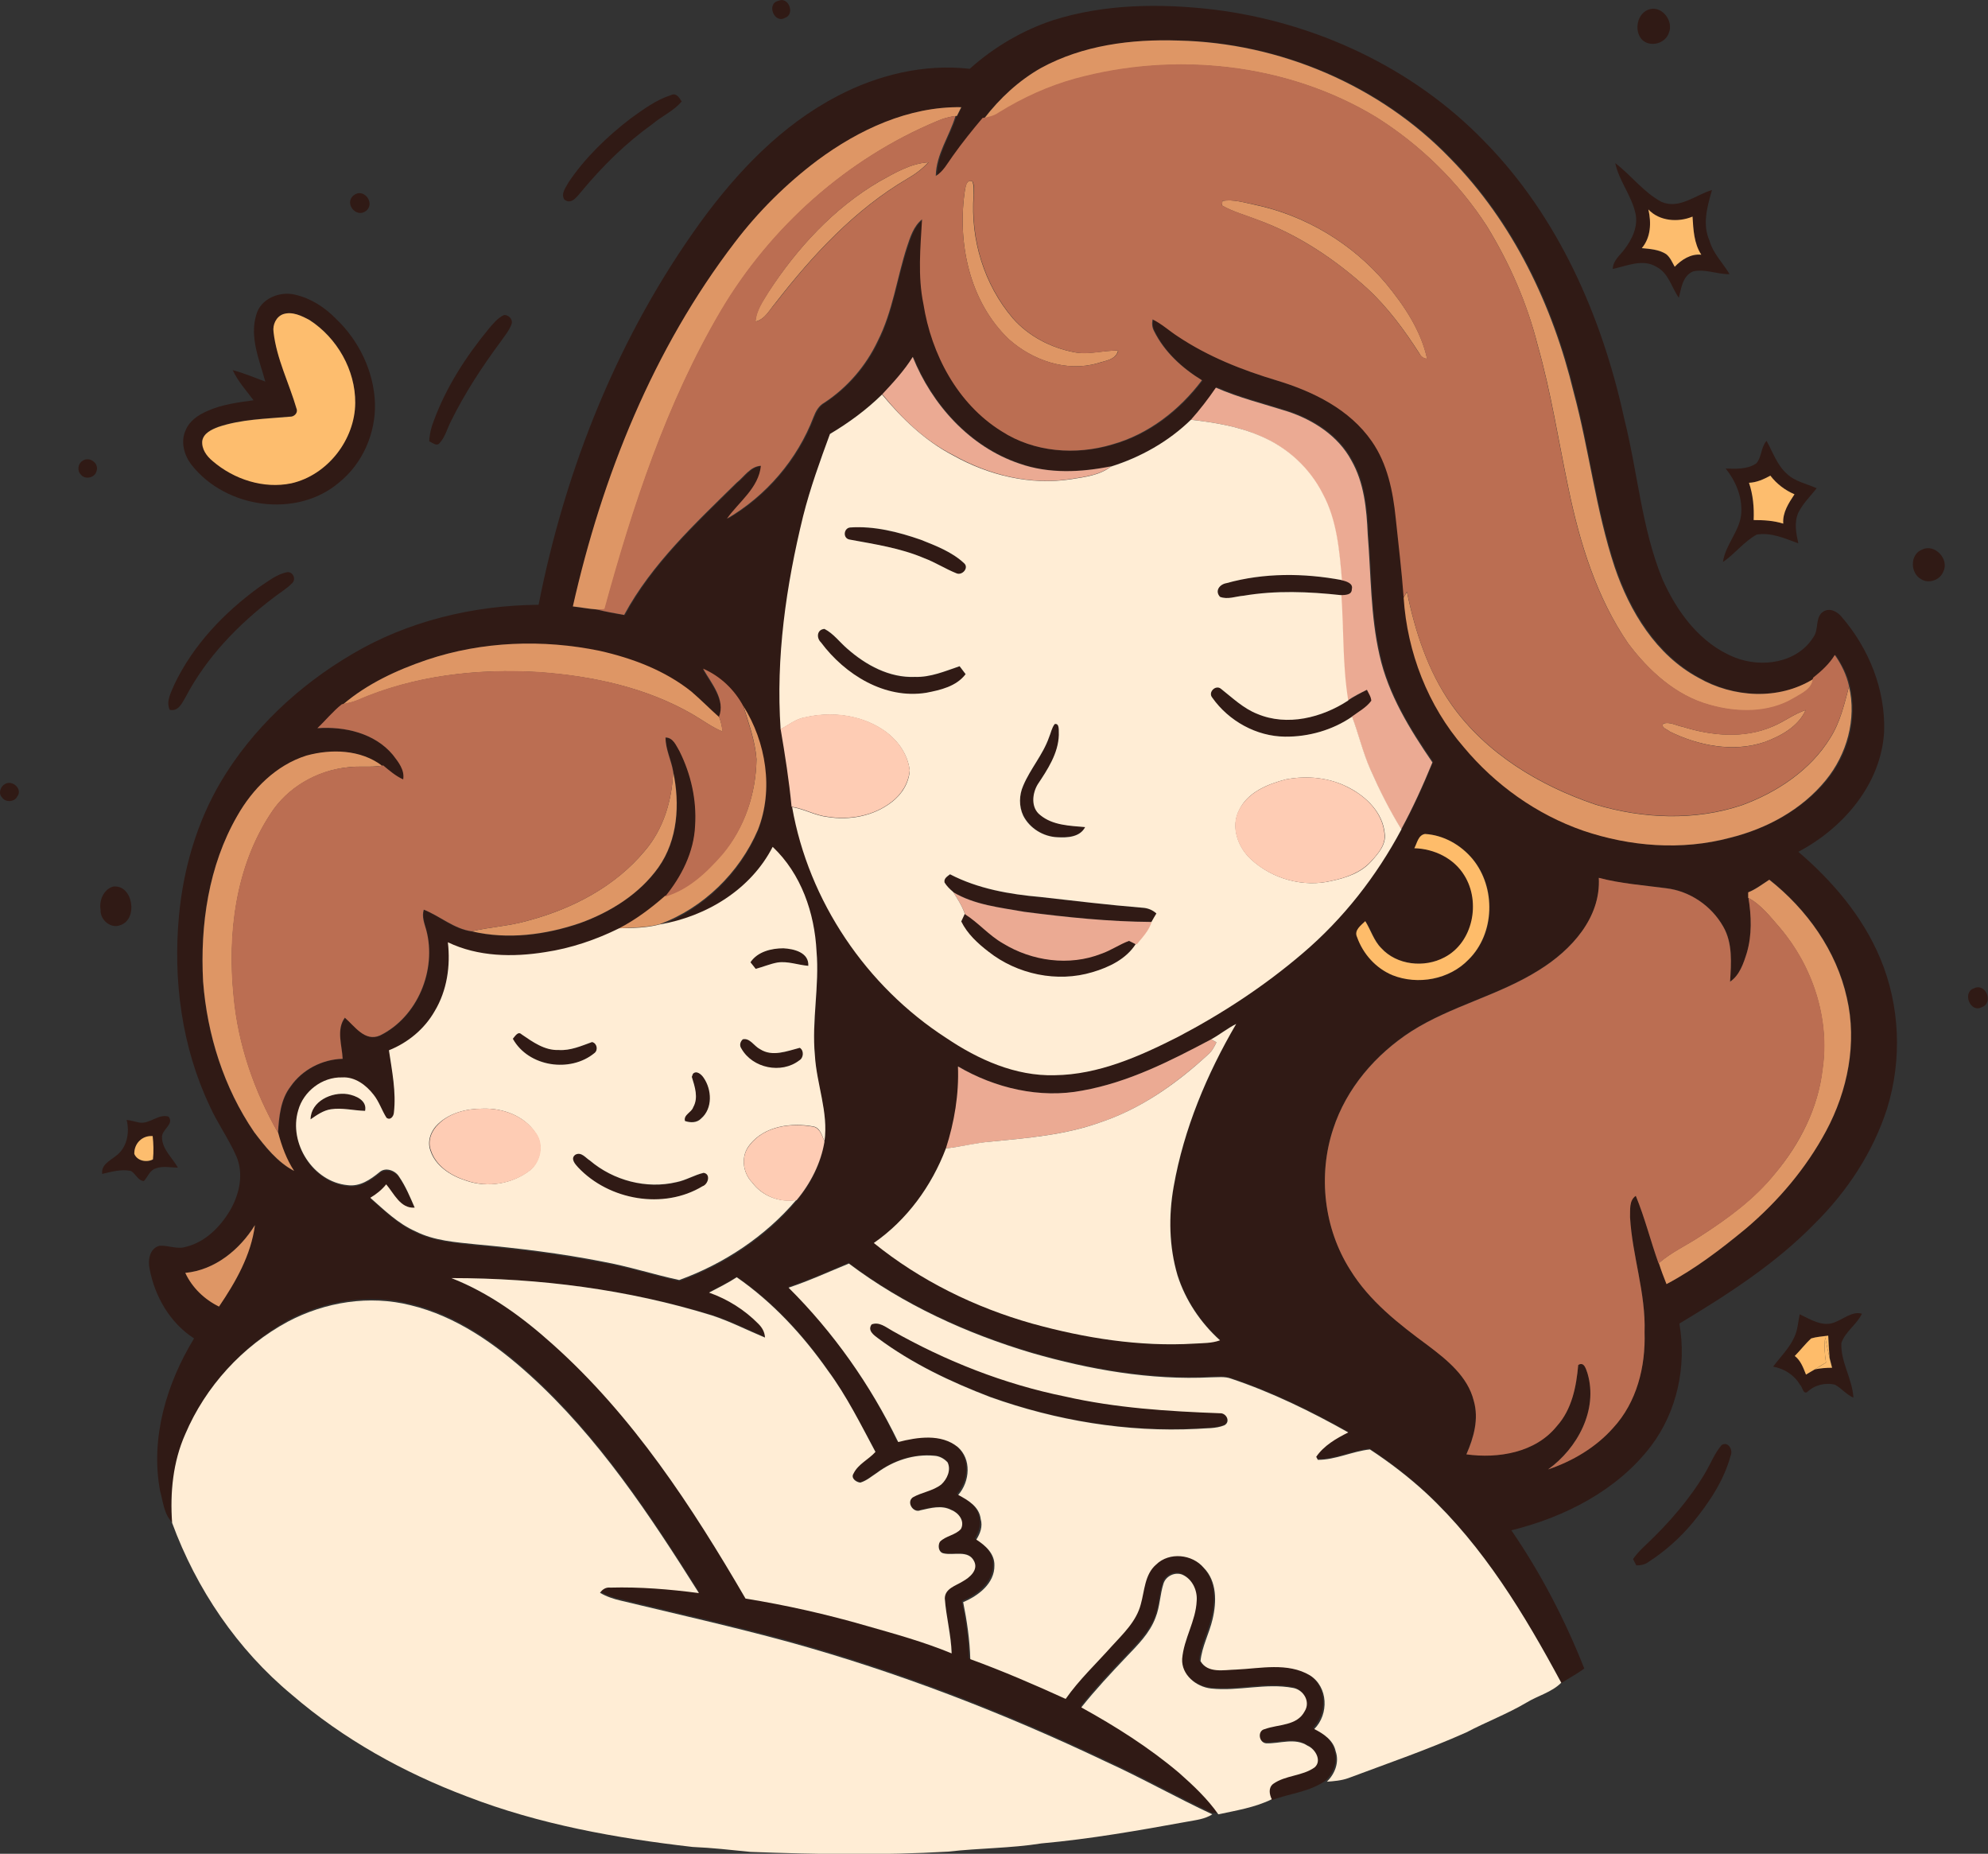 <?xml version="1.0" encoding="iso-8859-1"?>
<!-- Generator: Adobe Illustrator 19.2.0, SVG Export Plug-In . SVG Version: 6.00 Build 0)  -->
<svg version="1.1" id="Layer_1" xmlns="http://www.w3.org/2000/svg" xmlns:xlink="http://www.w3.org/1999/xlink" x="0px" y="0px"
	 viewBox="0 0 725.3 676.2" enable-background="new 0 0 725.3 676.2" xml:space="preserve">
<rect x="0" y="0" width="725.3" height="676.2" fill="#333333" stroke="none"/>
<g>
	<path fill="#301A15" d="M284,0.3c3.7-1.7,6.2,4.9,2.4,6.2C282.5,8.8,279.5,1.3,284,0.3z"/>
	<g>
		<path fill="#301A15" d="M384.1,7.4c18.9-6,39.2-6.2,58.8-3.9c36.9,4.6,72.5,21.1,98.5,47.9c27.1,27.5,43.1,64.1,51.2,101.4
			c4.9,19.4,6.3,39.8,13.9,58.4c5.3,12,13.8,23.6,26.4,28.6c9.7,3.9,22.8,2.1,28.7-7.4c2.1-2.8,0.5-7.3,3.6-9.3
			c2.3-1.5,5-0.1,6.6,1.8c10,11.5,16.1,26.6,15.6,41.9c-1,19.1-14.9,35.3-31.3,43.9c12.5,10.7,23.5,23.6,29.9,38.9
			c7.2,17.2,8,36.9,2.5,54.7c-5.1,15.9-14.5,30.2-26.3,41.9c-14.4,14.8-31.9,26-49.5,36.6c2.7,15.5-0.8,32-10.3,44.6
			c-12.3,16.2-31.5,26-51,30.8c10.8,15.7,19.6,32.7,26.6,50.4c-2.6,2-5.6,3.5-8.3,5.3l-0.2-0.4c-13.5-24.9-28.4-49.7-49.2-69.1
			c-6.4-5.9-13.3-11.3-20.6-16c-6.4,0.7-12.4,3.8-19,3.8l-0.6-1.1c2.9-4.1,7.3-6.7,11.7-8.9c-13.6-7.7-27.8-14.6-42.7-19.6
			c-2.4-0.9-4.9-0.5-7.4-0.5c-22.1,1.1-44.2-2.8-65.4-8.9c-23.8-7.1-46.8-17.6-66.7-32.6c-7.3,3.1-14.5,6.3-22,8.8
			c16.3,16.3,29.9,35.3,39.6,56.2c7.1-1.8,15.5-3.1,21.7,1.8c5.2,4.5,4.5,12.7,0.2,17.5c3.6,1.9,7.7,4.4,8.2,8.8
			c0.7,2.6-0.3,5.2-1.6,7.5c3.4,2.1,6.7,5.1,6.6,9.4c0.1,6.6-5.8,11.1-11.4,13.4c1.4,6.8,2.5,13.8,2.6,20.8
			c11.8,4.3,23.4,9.3,34.8,14.5c4.9-7,11.2-12.8,16.8-19.2c4.2-4.5,9-9,10.6-15.3c1.4-4.9,1.4-10.9,5.6-14.5
			c4.8-4.7,13.2-3.8,17.4,1.2c4.9,4.9,4.8,12.4,3.2,18.7c-1.1,5.2-3.9,10-4.4,15.3c2.6,4.7,8.6,3.2,13,3.1
			c8.9-0.4,18.8-2.7,26.9,2.1c6.7,4.2,7,14.2,1.6,19.6c3.4,1.7,6.9,4.1,7.8,8.1c1.4,4-0.3,8.3-3.2,11.1c-5.7,4.1-13.1,4.7-19.6,7.1
			l-0.3-0.7c-0.9-1.8-1.4-4.2,0.5-5.6c4.5-3.1,10.6-2.8,15.1-6c2.9-2.5,0.4-6.7-2.5-7.9c-4.6-3-10.1-0.7-15.2-0.9
			c-2.7-0.3-3.2-4.7-0.4-5.2c4.9-1.9,11.8-1.2,14.5-6.5c2.2-3.5-0.5-7.8-4.2-8.5c-9.9-1.9-20,1.3-30,0.2c-5.4-0.6-10.8-5-10.5-10.8
			c0.6-7.3,5-13.8,5.3-21.2c0.3-3.8-1.6-7.9-5.2-9.5c-2.6-1.1-6,0.4-6.9,3.2c-1.3,4-1.3,8.4-2.8,12.3c-2.1,5.7-6.6,10-10.6,14.3
			c-5.7,6-11.4,12.1-16.5,18.5c12.5,7,24.7,14.7,35.7,23.9c5.2,4.6,10.3,9.4,14.3,15.1c-0.5,0-1.5,0-2,0
			c-13.1-6.2-25.8-13.3-39-19.3c-37.2-17.7-75.8-32.6-115.6-43.6c-20.2-5.5-40.7-10.1-61-15c-2.7-0.6-5.4-1.5-7.8-2.9
			c0.9-1.3,2.2-2.1,3.8-1.9c10.8-0.3,21.6,0.7,32.3,2c-17.9-28.4-36.7-56.9-61.8-79.6c-12.5-11.3-26.8-21.4-43.4-25.4
			c-15-3.8-31.2-1.2-44.8,6C88.5,491,75,505.7,67.7,523c-4.4,10.2-5.5,21.5-4.8,32.4c-3.1-3-3.4-7.7-4.5-11.6
			c-3.6-19.3,2.4-39.2,12.4-55.6c-8.7-5.6-14.3-15.2-16.2-25.3c-0.7-3.2-0.1-7.5,3.6-8.5c3.2-0.2,6.4,1.4,9.6,0.4
			c7.1-1.7,12.6-7.3,16.2-13.4c3.4-5.9,5-13.3,2.2-19.7c-2.8-6.4-6.9-12-9.7-18.3c-10.2-21.5-13.4-45.9-11.2-69.4
			c1.6-17.1,6.5-34,15.3-48.9c11.5-19.3,28.5-35.1,47.7-46.4c20.5-12.2,44.5-17.9,68.2-18.1c9.8-49.9,29.2-98.3,59.1-139.6
			c13.4-18.4,29.6-35.4,50-46c14.7-7.7,31.6-11.8,48.2-9.9C362.6,17.2,373,11.1,384.1,7.4z M379.8,24.8c-8.1,4.5-15,11-20.7,18.2
			l-0.2,0c-3.8,4.5-7.5,9.1-10.9,13.9c-1.9,2.6-3.4,5.5-6.2,7.3c0.1-7.9,4.9-14.6,7.2-21.9l0.3,0c0.5-1.1,1.1-2.1,1.6-3.2
			c-19.2-0.3-37.4,8.1-52.5,19.4c-11.4,8.5-21.6,18.6-30.2,30c-29.8,38.8-48.4,85.3-59.1,132.8c2.9,0.4,5.9,0.9,8.8,1.1
			c3.3,0.9,6.7,1.5,10.1,2c10.1-18.8,26-33.4,41-48.2c2.8-2.2,5-6,8.9-6.2c-0.8,8-8,13.1-12.4,19.3c14.3-8.3,25.7-21.6,31.6-37.1
			c0.8-2,1.9-4.1,3.9-5.2c8.4-5.5,15.2-13.4,19.5-22.5c5.4-10.8,6.9-23,10.7-34.4c1.2-3.6,2.4-7.5,5.5-10
			c-0.5,10.3-1.5,20.7,0.5,30.9c2.9,18.3,12.4,36.4,28.5,46.4c11.8,7.7,27,8.8,40.4,4.8c13.3-3.7,24.5-12.5,32.7-23.4
			c-7.2-4.4-13.7-10.3-17.5-18c-0.7-1.3-0.8-2.7-0.5-4.2c3.4,1.6,6.1,4.2,9.2,6.2c11,7.4,23.5,12.3,36.2,16.1
			c13.2,4,26.6,10.6,34.6,22.2c5.7,8.2,7.7,18.2,8.7,27.9c0.9,9.7,2.1,19.3,2.9,29c1.2,19.9,8.9,39.4,22,54.5
			c11.5,13.7,26.6,24.6,43.6,30.5c17.1,5.8,35.9,7.3,53.5,2.6c13.3-3.4,26.2-10.3,35-21c7.7-9.4,11.3-22.3,8.5-34.2
			c-0.9-4.1-2.9-7.9-5.2-11.4c-2,3.3-4.9,5.9-7.9,8.3l-0.1,0.3c-12.7,7.9-29.3,6.8-41.9-0.5c-15.4-8.4-25-24.2-30.5-40.3
			c-6.9-20.8-9.4-42.8-15-63.9c-7.6-31.5-22.1-61.9-45-85.2c-25.7-26.7-62.3-42.1-99.2-43C412.7,14.3,395,16.6,379.8,24.8z
			 M321.9,143.8c-5.7,5.6-12.2,10.4-19,14.4c-3.6,9.8-7.2,19.7-9.7,29.9c-6.2,25.4-10,51.6-8.2,77.7c1.6,9.4,3.1,18.9,4,28.4l0.2,0
			c6,34.3,27,65.3,56.2,84.2c11.6,7.9,25.2,14,39.6,13.6c16-0.2,31-6.9,45-14c16.2-8.5,31.6-18.6,45.5-30.5
			c14.7-12.6,26.8-28.1,36-45.2c4.3-7.9,8-16.1,11.4-24.4c-8.3-12-16.2-24.7-19.3-39.1c-3.3-14.4-3.1-29.4-4.3-44
			c-0.4-9.3-1.3-18.9-6-27.1c-4.8-8.9-13.8-14.7-23.2-17.8c-8.8-2.8-17.7-5-26.2-8.7c-2.8,4.1-5.8,8.1-9.1,11.7
			c-8.1,8-18.3,13.7-29.2,17.1c-11,2.2-22.7,2.9-33.5-1c-18.1-6.1-31.9-21.5-38.9-38.9C329.8,135.2,325.9,139.6,321.9,143.8z
			 M155.7,240.7c-10.9,3.7-21.7,8.7-30.5,16.2l-0.4,0.1c-3.3,2.6-5.9,5.9-8.9,8.7c9.9-0.8,20.9,1.8,27.5,9.7c2,2.6,4.4,5.5,3.8,9
			c-2.8-1.2-5-3.2-7.3-5.1l-0.5,0.1c-7.8-6-18.4-6.2-27.6-3.7c-11.1,3.5-19.7,12.1-25.3,22.1c-10.5,18.1-13.6,39.7-12.4,60.3
			c1.4,19.5,7.6,38.7,18.6,54.9c4,5.4,8.5,11,14.6,14.2c-2.8-4.3-4.6-9-5.8-13.9c0.4-5.8,0.9-12.1,4.6-16.9c4.3-6.2,11.6-10,19-10.1
			c-0.3-4.9-2.4-10.6,0.8-15c3.6,3,7.3,8.9,12.8,6.5c13.7-6.7,20.8-23.9,16.9-38.5c-0.6-2.4-1.6-4.9-0.9-7.4
			c5.9,2.4,10.9,7.1,17.5,7.9c13.1,3.1,26.9,1.3,39.5-3c11.1-4.1,21.6-10.6,28.6-20.3c7.1-10,7.9-23.2,5.4-34.9
			c-0.6-4.3-2.8-8.2-2.8-12.5c2.8,0,3.9,3,5.1,5c4.1,8.3,6.3,17.7,5.7,27.1c-0.4,9.6-5,18.6-11,26c-5.1,4.5-10.6,8.6-16.7,11.8
			c-8.5,4.1-17.6,7.3-27,8.7c-11.8,1.8-24.5,1.7-35.5-3.6c1,8.6-0.3,17.6-4.8,25.1c-3.7,6.6-9.7,11.6-16.7,14.3
			c1.1,7.5,2.7,15.1,1.8,22.8c-0.1,1.3-1.3,2.9-2.7,1.8c-1.7-2.7-2.7-5.9-4.7-8.4c-2.8-3.5-6.9-6.6-11.5-6.3
			c-7.2-0.2-14.1,5.1-16,12c-3.6,12,5.5,26.1,18,27.3c4.5,0.6,8.3-2,11.6-4.7c2.2-2,5.7-0.7,7.2,1.6c2.4,3.5,4.1,7.4,5.7,11.3
			c-5.3,0.4-7.6-5.2-10.4-8.5c-1.6,1.9-3.7,3.5-5.8,4.9c5.2,4.5,10.1,9.4,16.4,12.2c6.9,3.4,14.7,4,22.3,4.8
			c15.4,1.4,30.9,3.4,46.1,6.3c9.4,1.7,18.6,4.7,27.9,6.7c16.4-5.9,31.5-15.9,42.7-29.2c5.1-6.1,8.9-13.5,10.2-21.4
			c1.5-10.7-2.9-20.9-3.5-31.4c-1.1-12.7,1.7-25.3,0.6-37.9c-0.7-14-5.6-28.3-16-38.1c-8,15.6-24.2,25.4-41.2,28.3
			c15.9-6,29.1-18.8,35.8-34.4c5.8-14.7,3-32-5.3-45.2c-3.2-6-8.5-11-14.7-13.7c3,5.4,8.3,11.4,6,17.8c-3.4-3.1-6.6-6.3-10.1-9.3
			c-9.7-7.8-21.5-12.3-33.5-14.9C198,233.2,175.9,233.9,155.7,240.7z M516,309.4c7.3,0.2,14.5,3.6,18.4,10c6,9.7,3.1,24.4-7.3,29.8
			c-7.3,3.9-17.4,2.9-23.1-3.4c-2.7-2.8-3.7-6.6-5.8-9.8c-1.5,1.6-4.2,3.3-3,5.8c2.1,6.1,6.8,11.4,12.9,13.9
			c9.3,3.7,20.8,1.6,27.8-5.7c9.7-9.5,10-26.3,1.5-36.6c-4.3-5.2-10.7-8.8-17.4-9.2C517.4,304.6,517,307.6,516,309.4z M583.3,320.2
			c0.9,14.6-10.1,26.3-21.7,33.5c-14.6,9.3-32,13.1-46.7,22.4c-13,8.4-23.7,20.8-28.5,35.6c-5.6,16.9-3.4,36.3,6.2,51.4
			c7,11.4,17.7,19.8,28.4,27.6c7,5.3,14.5,11.3,16.7,20.2c1.9,6.6-0.1,13.4-2.7,19.5c11.7,1.6,25.3-0.6,33-10.3
			c5.5-6.1,7.1-14.4,7.8-22.3c2.2-1.4,2.8,1.6,3.4,3.1c3.9,13.3-3.6,27.3-14.4,35c8.9-3,17.4-8,23.7-15.1
			c8.6-9.3,11.9-22.4,11.5-34.9c0.5-14.2-4.5-27.9-5.3-42c0.1-2.6-0.5-6.1,2.1-7.8c3.3,8,5.4,16.4,8.3,24.6l0.2-0.1
			c0.8,2.6,1.8,5.2,2.8,7.7c10.4-5.5,19.9-12.7,28.9-20.2c11.8-10,22-22,29.3-35.6c7.9-14.7,11.4-32.2,7.6-48.6
			c-3.8-17.2-14.7-32.3-28.3-43.1c-2.5,1.6-4.9,3.4-7.7,4.6c0,0.5,0,1.5,0,2c1.1,6.7,1.4,13.6-0.6,20.1c-1.2,3.9-2.6,8.1-6.1,10.5
			c0.4-6.8,1.1-14-2.5-20.1c-4.3-7.6-12.2-12.9-20.9-14C599.6,322.9,591.3,322.4,583.3,320.2z M441.9,379.1
			c-14.9,7.9-30.2,15.7-47,18.7c-15.5,3-31.9-0.9-45.3-8.9c0.4,10.2-1.2,20.3-4.4,29.9c-5.2,13.7-14.1,26.1-26.3,34.5
			c16.9,13.7,36.8,23.5,57.8,29.4c19.2,5.3,39.1,8.6,59.1,7.3c3.1-0.2,6.4-0.1,9.4-1.2c-7.1-6.4-12.6-14.6-15.5-23.7
			c-3.2-10.5-3.3-21.7-1.4-32.4c3.7-21,12.1-40.9,22.8-59.3C447.8,375.1,445,377.4,441.9,379.1z M67.6,464.3
			c2.5,5.4,7,9.7,12.3,12.2c6.1-8.9,11.7-18.8,13.1-29.7C87.5,455.8,78.4,463.3,67.6,464.3z M164.7,466.2c13.8,5.5,25.9,14.2,37,24
			c29.2,26,50.8,59.1,70.3,92.7c14.9,2.4,29.6,5.8,44,9.9c10.5,3,21.1,6,31.2,10.1c-0.1-6.8-2-13.3-2.5-20c0-3.6,4.1-4.6,6.6-6.3
			c2.5-1.4,5.7-4.1,4.1-7.3c-2.1-4.3-7.5-1.9-11.2-2.9c-1.8-0.4-2.1-2.8-1.3-4.2c2.2-2.2,5.7-2.3,7.7-4.7c1.5-2.8-0.9-5.8-3.5-6.9
			c-3.6-1.9-7.6-0.7-11.3,0.1c-2.6,1.1-5.3-2.9-2.8-4.7c3.3-2,7.4-2.3,10.4-4.7c2.1-2,3.8-5.3,2.3-8.1c-1.3-1.4-3-2.3-4.9-2.4
			c-7.4-0.7-14.9,1.9-20.8,6.2c-2,1.3-3.8,3-6.1,3.6c-1.5-0.2-3.7-1.7-2.5-3.3c1.7-3.5,5.4-5.1,8-7.9c-5.5-10-10.5-20.3-17.3-29.6
			c-9.1-13.1-20.1-25-33.3-34.1c-3.2,2.1-6.7,3.8-10.1,5.6c6.7,2.4,12.9,6.4,18,11.4c1.4,1.3,2.4,3,2.4,5c-6.4-2.8-12.7-6-19.4-8.1
			C229,470.3,196.7,466.2,164.7,466.2z"/>
	</g>
	<path fill="#301A15" d="M602.1,3.3c4.4-1,8.5,4.4,6.8,8.6c-1.2,3.9-6.6,5.5-9.7,2.7C595.9,11.3,597.3,4.4,602.1,3.3z"/>
	<path fill="#301A15" d="M230.1,43.2c4.6-3.3,9.3-6.8,14.7-8.5c1.9-1,3.1,1,3.9,2.3c-2.9,3.5-7.2,5.3-10.6,8.2
		c-9.8,7-18.4,15.5-26.1,24.8c-1.5,1.7-3.5,4.8-6.1,2.8c-1.4-2.2,0.6-4.5,1.6-6.4C213.5,57.5,221.5,49.8,230.1,43.2z"/>
	<g>
		<path fill="#301A15" d="M589.3,59.5c5.8,4.4,10.3,10.6,16.8,14.1c6.5,2.9,12.5-2.5,18.5-4.3c-1.7,6-3.6,12.5-0.9,18.5
			c1.3,4.7,4.9,8.1,7.3,12.2c-4.5,0.1-8.8-2-13.3-1c-3.8,1.6-4.3,6.1-5.2,9.6c-2.7-3.8-3.7-9-8.2-11.3c-5-3-10.7-0.3-15.9,0.8
			c0.1-3.1,2.6-4.9,4.3-7.2c2.8-3.7,5-8.3,4-13C595.3,71.4,590.7,66,589.3,59.5z M601.4,76.4c1.1,4.9,0.9,10.1-2.4,14.2
			c3,0.3,6.3,0.5,8.9,2.2c1.4,1.2,2.1,3,3.1,4.6c2.5-2.7,5.9-4.9,9.7-4.4c-2.7-4.1-2.9-9.2-3.2-13.9
			C612.3,81.2,605.4,80.7,601.4,76.4z"/>
	</g>
	<path fill="#301A15" d="M129.1,71.2c3.6-2.8,7.9,2.9,4.5,5.7C129.9,79.8,125.4,74,129.1,71.2z"/>
	<g>
		<path fill="#301A15" d="M93.5,114.8c1.6-5.9,8.6-8.7,14.2-7.3c5.7,1.3,10.8,4.6,14.9,8.8c8.4,8,13.8,19.2,14.2,30.8
			c0.3,10.9-4.5,22-13.1,28.9c-15.5,13.2-41.3,9.4-53.7-6.3c-2.8-3.5-4.2-8.5-2.3-12.7c1.4-3.5,4.7-5.7,8-7.1
			c5.3-2.4,11.1-3.1,16.8-3.9c-2.7-3.6-5.7-6.9-7.6-11c4.1,1.1,7.9,2.7,11.9,4.2C94.6,131.2,91,123,93.5,114.8z M103.3,114.6
			c-2.5,0.9-3.9,3.8-3.5,6.4c1.1,9.8,5.7,18.7,8.4,28c0.7,1.5-0.9,3-2.4,2.9c-8.8,0.8-17.8,0.9-26.3,3.8c-2.3,0.9-5.3,2.3-5.7,5
			c-0.3,3,1.6,5.6,3.8,7.4c7.7,6.7,18.5,10.2,28.7,8.1c13.2-3,23.2-15.8,23.3-29.3c0.1-12-6.6-23.7-16.6-30.2
			C110.1,115.2,106.6,113.5,103.3,114.6z"/>
	</g>
	<path fill="#301A15" d="M178.1,120.2c1.7-2,3.4-4.2,5.8-5.3c1.6-0.1,3.2,1.5,2.8,3.1c-0.8,2.5-2.6,4.5-4.1,6.7
		c-6.8,9.2-13.1,18.8-18.2,29.2c-1.3,2.6-2,5.5-4,7.7c-1.1,1.4-2.6-0.2-3.8-0.6c0.1-2.6,0.7-5.1,1.7-7.6
		C162.8,141.2,169.9,130.2,178.1,120.2z"/>
	<g>
		<path fill="#301A15" d="M640.8,169c2-2.3,1.6-5.8,3.7-8.2c2.3,4.1,3.8,8.8,7.4,12c3,2.9,7.2,3.6,10.9,5.3c-2.3,2.9-5,5.5-6.7,8.9
			c-1.6,3.6-0.8,7.6,0,11.2c-4.9-1.8-10-4.1-15.2-3.2c-4.7,2.6-7.9,7-12.3,10c0.9-6.5,6.4-11.5,6.7-18.1c0.3-5.9-2.1-11.5-5.7-16
			C633.2,171,637.5,171.3,640.8,169z M638.1,176.1c1.4,4.4,1.9,9,1.7,13.6c3.6-0.1,7.3,0.2,10.8,1.3c-0.3-4.1,2-7.4,4.1-10.7
			c-3.4-1.6-6.5-3.8-8.8-6.8C643.5,174.9,640.9,176,638.1,176.1z"/>
	</g>
	<path fill="#301A15" d="M30.1,168.1c2.5-1.8,6.2,0.9,5.1,3.8c-0.6,2.4-4.2,3.2-5.7,1.2C28.1,171.8,28.4,169.1,30.1,168.1z"/>
	<path fill="#301A15" d="M310.2,192.4c8.7-0.5,17.5,1.7,25.8,4.5c5.5,2.2,11.3,4.5,15.7,8.5c1.9,1.8-0.7,4.7-2.8,3.7
		c-4-1.6-7.7-4-11.7-5.5c-8.7-3.7-18.1-5.1-27.3-6.8C307.3,196.3,307.8,192.6,310.2,192.4z"/>
	<path fill="#301A15" d="M701.2,200.5c4.6-2.4,10.1,3.5,7.8,8c-1.2,3.1-5.4,4.6-8.2,2.7C696.9,209,696.8,202.2,701.2,200.5z"/>
	<path fill="#301A15" d="M94.8,214c3.2-2.1,6.3-4.6,10-5.3c2-0.2,3.3,2.4,1.9,3.9c-2,2.1-4.6,3.6-6.9,5.4
		c-12.9,9.8-24.4,21.7-32,36.1c-1.3,2.2-2.7,5.6-5.9,4.8c-1.4-3.1,0.5-6.3,1.7-9.2C70.5,235.2,81.9,223.3,94.8,214z"/>
	<path fill="#301A15" d="M447.4,212.7c13.7-3.8,28.2-3.7,42.1-1.1c1.6,0.4,4.4,1.1,3.8,3.3c0,2.2-2.5,2.1-4,2.2
		c-11.9-1.3-23.9-1.8-35.7,0.2c-2.9,0.3-5.8,1.5-8.6,0.4C443.1,215.5,445,213.1,447.4,212.7z"/>
	<path fill="#301A15" d="M299.5,234.3c-1.6-1.6-1.5-4.7,1.3-4.8c3.3,1.6,5.5,4.8,8.3,7.2c6.8,6,15.4,10.7,24.7,10.3
		c5.7,0.1,11-2.1,16.3-3.9c0.7,1,1.5,1.9,2.2,2.9c-3.4,4.4-9.2,5.8-14.4,6.8C322.8,255.1,308.2,246.1,299.5,234.3z"/>
	<path fill="#301A15" d="M442.3,254.5c-1.7-2,1.2-4.8,3.1-3.3c4.3,3.3,8.2,7.2,13.3,9.2c10.9,4.6,23.6,1.4,33.2-4.9
		c2.3-1.4,4.6-2.7,7-3.9c0.6,1.3,1.5,2.5,1.6,4c-1.9,2.5-4.7,3.9-7.1,5.8c-7.1,4.9-15.9,7.4-24.5,7.3
		C458.3,268.6,448.3,262.9,442.3,254.5z"/>
	<path fill="#301A15" d="M384.8,264.1c1.9-0.3,1.4,2.7,1.6,3.9c-0.2,6.8-4.1,12.6-7.7,18c-2,3.4-2.6,8.6,0.9,11.2
		c4.5,3.8,10.8,3.9,16.4,4.4c-1.9,3.6-6.5,3.9-10.1,3.7c-5.2-0.1-10.1-3.3-12.5-7.9c-1.7-3.4-1.6-7.5,0-10.9
		c2.6-6.1,7.2-11.3,9.4-17.6C383.4,267.3,383.7,265.5,384.8,264.1z"/>
	<path fill="#301A15" d="M1.8,286c2.7-1.7,6.6,1.9,4.5,4.5c-0.9,2.1-4.4,2.3-5.6,0.3C-0.7,289.4,0.2,286.8,1.8,286z"/>
	<path fill="#301A15" d="M344.6,321.9c-0.3-1.6,1-2.2,2.1-2.9c10.3,5.3,21.7,7.3,33.1,8.3c12.4,1.4,24.7,2.8,37.1,3.9
		c1.9,0.1,3.7,0.8,5.1,2.1c-0.6,0.9-1.2,1.9-1.7,2.9c-15.6,0-31.1-1.7-46.6-3.7c-8.8-1.5-18.1-2.5-26-7.2
		C346.5,324.4,345.4,323.2,344.6,321.9z"/>
	<path fill="#301A15" d="M41.2,323.4c7.3-1,9.4,12,2.6,14.1c-3.5,1.3-7.3-2-7.1-5.6C36.1,328.6,37.7,324.5,41.2,323.4z"/>
	<path fill="#301A15" d="M350.7,336.2c0.3-0.7,1-2.1,1.3-2.8c5,3.1,8.8,7.7,13.8,10.6c10.5,6.6,24.2,8.4,35.9,3.8
		c3.5-1.2,6.6-3.4,10.1-4.7c0.9,0.4,1.8,0.8,2.6,1.3c-3.6,5.5-9.7,8.5-15.8,10.3c-12.9,3.9-27.5,0.8-38-7.5
		C356.7,344.1,352.8,340.7,350.7,336.2z"/>
	<path fill="#301A15" d="M273.8,351c2.5-3.9,7.6-5.1,12-5.1c3.8,0.1,9.4,1.5,9.1,6.4c-3.8-0.3-7.4-1.8-11.3-1.2
		c-2.7,0.5-5.3,1.6-7.9,2.3C275.3,352.8,274.3,351.6,273.8,351z"/>
	<path fill="#301A15" d="M720.2,360.5c4.3-2.1,7.3,5.3,2.8,6.9C718.8,369.6,715.8,361.9,720.2,360.5z"/>
	<path fill="#301A15" d="M187.1,378.9c0.8-0.9,1.9-2.9,3.3-1.6c4,2.7,8.3,5.9,13.5,5.7c4.3,0.3,8.2-1.5,12.2-2.9
		c1.8,0.3,2.3,2.9,0.9,4C208.1,391.4,192.8,389.1,187.1,378.9z"/>
	<path fill="#301A15" d="M271,379.1c2.7-0.6,4.1,2.5,6.3,3.6c4.5,2.9,9.9,0.7,14.5-0.5c1.6,1,1.4,3.7-0.2,4.6
		c-6.5,5.1-17.1,2.9-21.1-4.3C269.7,381.3,270,379.9,271,379.1z"/>
	<path fill="#301A15" d="M252.8,391.7c1.3-1.4,3.1,0.2,3.9,1.3c3.1,4.3,3.5,11.3-0.9,14.9c-1.5,1.6-4,1.6-5.9,0.9
		c-0.6-2.3,2.4-3.1,3-5c1.9-3.5,0.6-7.6-0.5-11.1L252.8,391.7z"/>
	<path fill="#301A15" d="M113.3,408.3c0.1-6.6,7.7-10.1,13.5-9.2c3,0.5,7.2,2.3,6.4,6.1c-4.1-0.1-8.3-1.2-12.4-0.6
		C118,405,115.6,406.7,113.3,408.3z"/>
	<g>
		<path fill="#301A15" d="M51,409.5c3.7,0.5,6.8-3.3,10.5-2.2c2.2,2.8-2.6,4.7-2.4,7.6c0.1,4.4,3.8,7.4,5.8,11
			c-2.7,0-5.5-0.7-8.1,0.3c-2.2,0.7-2.9,3.1-4.3,4.6c-2.2-0.1-3-2.8-4.8-3.7c-3.5-0.7-7,0.3-10.4,1.1c-0.5-3.3,2.8-4.8,4.9-6.5
			c4.1-2.9,5.2-8.5,4-13.2C47.9,408.7,49.4,409.2,51,409.5z M49,420.9c1.1,2.6,4.5,3.3,6.8,2.1c0.3-2.8,0.2-5.7-0.1-8.5
			C51.9,414.1,48.9,417.1,49,420.9z"/>
	</g>
	<path fill="#301A15" d="M209.9,421.2c2.1-1.1,3.7,1.2,5.4,2.2c8.6,7.3,20.6,10.5,31.6,7.9c3.4-0.7,6.5-2.7,9.9-3.4
		c2.7,0.4,1.6,4.2-0.4,4.9c-14.3,8.5-34.2,5.1-45.4-6.9C209.9,424.6,208.1,422.6,209.9,421.2z"/>
	<g>
		<path fill="#301A15" d="M669.9,482.1c3-1.2,6.1-3.9,9.4-2.9c-1.9,4-6.1,6.5-7.5,10.7c-0.3,6.9,4,13,4.4,19.9
			c-2.6-1.1-4.3-3.4-6.7-4.7c-3.6-0.9-7.5,0.1-10.2,2.7c-1.5,0.8-1.7-2-2.6-2.7c-2.1-3.6-5.8-5.9-9.8-6.6c2.7-3.6,6-6.8,7.8-10.9
			c1.2-2.6,1.3-5.4,1.9-8.2C660.6,481.3,665.3,484.4,669.9,482.1z M660.8,488.2c-2.2,2-4,4.3-6,6.4c2.2,1.7,3.1,4.3,4.1,6.8
			c1-0.6,2.1-1.2,3.2-1.9c2.1-0.5,4.2-0.6,6.4-0.6c-0.3-1.2-0.6-2.4-0.9-3.5c-0.2-2.7-0.4-5.5-0.5-8.2
			C665,487.4,662.9,487.5,660.8,488.2z"/>
	</g>
	<path fill="#301A15" d="M318,483.1c2.7-1.1,5.2,0.9,7.4,2.1c19.7,11.1,41,19.5,63.1,24c18.5,4.2,37.5,5.5,56.4,6.1
		c2.4-0.2,4.1,3.1,1.7,4.4c-3.1,1.3-6.6,1-10,1.3c-25.6,1.3-51.3-2.9-75.4-11.6c-14.4-5.5-28.5-12.1-40.9-21.4
		C318.8,487.1,316.4,485.3,318,483.1z"/>
	<path fill="#301A15" d="M628.1,527.1c2.4-1.5,4.3,1.8,3.3,3.9c-2.5,9.2-8,17.3-13.9,24.5c-4.6,5.5-10,10.3-16,14.2
		c-1.3,1-2.9,1.3-4.5,1.3c-0.3-0.6-0.9-1.7-1.2-2.3c1.4-2.1,3.3-3.9,5.1-5.6c8.1-7.7,15.5-16.2,21.2-25.8
		C624.1,533.9,625.5,530.2,628.1,527.1z"/>
</g>
<g>
	<path fill="#DE9665" d="M379.8,24.8c15.2-8.3,32.9-10.6,50.1-10c36.9,0.8,73.5,16.3,99.2,43c22.9,23.3,37.4,53.7,45,85.2
		c5.7,21.1,8.1,43.1,15,63.9c5.5,16.2,15.1,32,30.5,40.3c12.7,7.3,29.3,8.3,41.9,0.5c-0.3,3.8-4.2,5.4-7,7.1
		c-9.2,5.5-20.8,5.3-30.8,2.4c-12.3-3.4-22.2-12.5-29.7-22.5c-11.5-16.8-17.6-36.6-21.7-56.3c-3.7-17.5-6.4-35.3-11.3-52.5
		c-3.9-15.4-10.3-30-18.6-43.5c-10.3-15.9-24.2-29.5-40.3-39.6c-32.5-19.7-73.2-23.9-109.6-14c-9.8,2.7-19.1,6.9-27.7,12.4
		c-1.7,1.2-3.7,1.7-5.7,2C364.8,35.8,371.7,29.4,379.8,24.8z"/>
	<path fill="#DE9665" d="M298.2,58.5c15.1-11.2,33.3-19.7,52.5-19.4c-0.5,1.1-1.1,2.1-1.6,3.2l-0.3,0c-2.4,0.3-4.7,0.9-6.9,1.9
		c-32.8,13.7-60.7,38.6-78.8,69.2c-19.9,33.7-32.1,71.2-42.4,108.8c-0.7,0-2.2,0.1-2.9,0.1c-3-0.2-5.9-0.8-8.8-1.1
		c10.7-47.5,29.3-93.9,59.1-132.8C276.7,77.1,286.9,67,298.2,58.5z"/>
	<path fill="#DE9665" d="M320.8,66.2c5.6-3.1,11.4-6.6,17.9-7c-2.2,2.4-4.9,4.4-7.7,6c-19.1,11.2-34.5,27.8-48,45.2
		c-2.2,2.5-3.8,6.1-7.4,6.9c0.2-4,2.7-7.4,4.7-10.7C290.8,90.5,304.2,75.9,320.8,66.2z"/>
	<path fill="#DE9665" d="M352.1,69c0.3-1.4,0.6-3.5,2.6-2.9c0.7,1.6,0.5,3.4,0.5,5.1c-1.2,16.1,3.8,32.6,14.3,44.9
		c5.8,6.6,14,10.8,22.5,12.4c5.3,1,10.6-0.8,15.9-0.6c-0.8,3.4-4.8,3.7-7.5,4.6c-11.4,3.3-23.8-1.1-32.4-8.8
		C353.6,109.9,349.1,88.3,352.1,69z"/>
	<path fill="#DE9665" d="M446,73.3c4-0.7,7.9,0.6,11.8,1.4c18.5,3.9,35.5,14.1,47.7,28.5c6.7,8.1,12.9,17.2,15.2,27.7
		c-1.3-0.1-2.3-0.8-2.8-1.9c-5.5-8.6-11.6-16.9-19.1-23.8c-11.7-10.6-25.1-19.6-40-25c-4.3-1.7-8.9-2.9-12.9-5.2
		C445.8,74.5,445.9,73.7,446,73.3z"/>
	<path fill="#DE9665" d="M512.1,218c0.3-0.5,0.9-1.6,1.2-2.1c3,14.5,7.7,29,16.3,41.2c12.6,17.8,32.1,29.5,52.5,36.4
		c17.3,5.2,36.3,6,53.5,0.2c12.8-4.7,25-12.8,32.2-24.6c3.6-5.7,5.1-12.3,6.8-18.7c2.8,11.9-0.8,24.8-8.5,34.2
		c-8.8,10.8-21.6,17.7-35,21c-17.6,4.7-36.4,3.2-53.5-2.6c-17-5.9-32.1-16.7-43.6-30.5C521,257.5,513.4,238,512.1,218z"/>
	<path fill="#DE9665" d="M155.7,240.7c20.2-6.8,42.3-7.6,63.1-3.3c12,2.7,23.9,7.2,33.5,14.9c3.5,3,6.7,6.3,10.1,9.3
		c0.7,1.7,1,3.5,1.3,5.3c-3.9-1.6-7.2-4.1-10.8-6.2c-17-9.9-36.7-14.1-56.2-15.5c-22.5-1.4-45.6,1.2-66.4,10.3
		c-1.7,0.7-3.4,1-5.1,1.4C134,249.4,144.8,244.4,155.7,240.7z"/>
	<path fill="#DE9665" d="M276,276.9c-0.5-6.7-2.8-13-4.8-19.4c8.3,13.2,11.1,30.5,5.3,45.2c-6.7,15.6-19.9,28.5-35.8,34.4
		c-4.8,1.3-9.8,1.2-14.8,1.5c6.1-3.2,11.6-7.3,16.7-11.8c8.5-2.4,15.2-8.8,20.9-15.3C271.6,302,275.8,289.5,276,276.9z"/>
	<path fill="#DE9665" d="M646.7,265c4.2-1.7,7.8-4.6,12.1-6c-2.8,6.1-9.1,9.5-15.1,11.7c-11.4,3.8-24.1,1.3-34.6-3.9
		c-0.8-0.8-3.2-1.3-2.3-2.8c2.3-0.9,4.8,0.7,7.1,1.1C624.4,268.4,636.3,269.5,646.7,265z"/>
	<path fill="#DE9665" d="M111.8,275.6c9.1-2.5,19.8-2.2,27.6,3.7c-4.2,0.7-8.4,0-12.6,0.6c-11.2,1.2-22,7.4-28.1,17
		c-12.8,19.5-15.7,43.8-13.4,66.6c1.6,17.5,7.5,34.5,16.2,49.7c1.3,4.9,3,9.6,5.8,13.9c-6.1-3.2-10.5-8.8-14.6-14.2
		c-11-16.1-17.1-35.4-18.6-54.9c-1.1-20.7,2-42.2,12.4-60.3C92.1,287.8,100.7,279.1,111.8,275.6z"/>
	<path fill="#DE9665" d="M235.2,310.4c6.9-8,10-18.6,10.4-28.9c2.5,11.7,1.7,24.9-5.4,34.9c-6.9,9.7-17.5,16.3-28.6,20.3
		c-12.6,4.3-26.4,6.1-39.5,3c6.8-1.6,13.8-1.9,20.6-3.9C208.8,331.5,224.4,323.4,235.2,310.4z"/>
	<path fill="#DE9665" d="M637.8,325.5c2.8-1.1,5.2-3,7.7-4.6c13.7,10.8,24.5,25.9,28.3,43.1c3.8,16.4,0.3,33.9-7.6,48.6
		c-7.3,13.6-17.5,25.6-29.3,35.6c-9.1,7.5-18.5,14.7-28.9,20.2c-1-2.5-2-5.1-2.8-7.7c4.6-4,10.2-6.5,15.3-9.9
		c9.9-6.4,19.6-13.5,27.1-22.8c9.1-10.8,15.7-23.9,17.3-38c2.7-18.4-3.6-37.4-15.5-51.5c-3.5-4-6.8-8.4-11.6-11
		C637.8,327,637.8,326,637.8,325.5z"/>
	<path fill="#DE9665" d="M67.6,464.3c10.8-1,19.9-8.5,25.4-17.4c-1.4,10.9-7,20.7-13.1,29.7C74.6,474,70.1,469.7,67.6,464.3z"/>
</g>
<g>
	<g>
		<path fill="#BB6E52" d="M392.4,28.6c36.4-9.9,77.1-5.6,109.6,14c16.1,10.1,30,23.7,40.3,39.6c8.3,13.5,14.8,28.1,18.6,43.5
			c4.9,17.2,7.6,35,11.3,52.5c4.1,19.8,10.2,39.6,21.7,56.3c7.5,10,17.4,19.1,29.7,22.5c10.1,2.9,21.6,3.1,30.8-2.4
			c2.8-1.7,6.7-3.3,7-7.1l0.1-0.3c3-2.4,5.9-5,7.9-8.3c2.4,3.4,4.3,7.3,5.2,11.4c-1.7,6.4-3.2,13-6.8,18.7
			c-7.2,11.8-19.4,19.9-32.2,24.6c-17.2,5.8-36.3,5-53.5-0.2c-20.4-6.9-39.9-18.6-52.5-36.4c-8.7-12.2-13.3-26.7-16.3-41.2
			c-0.3,0.5-0.9,1.6-1.2,2.1c-0.7-9.7-1.9-19.3-2.9-29c-1-9.7-3-19.7-8.7-27.9c-8.1-11.7-21.4-18.2-34.6-22.2
			c-12.7-3.8-25.1-8.7-36.2-16.1c-3.1-2-5.9-4.6-9.2-6.2c-0.3,1.5-0.2,2.8,0.5,4.2c3.8,7.7,10.3,13.6,17.5,18
			c-8.2,10.9-19.5,19.7-32.7,23.4c-13.3,4-28.5,2.9-40.4-4.8c-16.1-10-25.6-28.1-28.5-46.4c-2.1-10.2-1.1-20.6-0.5-30.9
			c-3.1,2.5-4.3,6.4-5.5,10c-3.7,11.4-5.2,23.6-10.7,34.4c-4.3,9.1-11.1,17-19.5,22.5c-2,1.1-3.1,3.1-3.9,5.2
			c-5.9,15.5-17.3,28.8-31.6,37.1c4.4-6.2,11.6-11.2,12.4-19.3c-3.9,0.2-6.1,4-8.9,6.2c-15,14.8-30.9,29.5-41,48.2
			c-3.4-0.6-6.7-1.2-10.1-2c0.7,0,2.2-0.1,2.9-0.1c10.3-37.6,22.6-75.1,42.4-108.8c18.1-30.6,46-55.5,78.8-69.2
			c2.2-1,4.5-1.6,6.9-1.9c-2.2,7.4-7.1,14-7.2,21.9c2.8-1.7,4.3-4.7,6.2-7.3c3.4-4.8,7.1-9.4,10.9-13.9l0.2,0c2-0.3,4-0.8,5.7-2
			C373.3,35.5,382.6,31.3,392.4,28.6z M320.8,66.2c-16.6,9.8-30,24.3-40.4,40.4c-2,3.3-4.4,6.7-4.7,10.7c3.5-0.9,5.1-4.4,7.4-6.9
			c13.5-17.4,28.8-33.9,48-45.2c2.8-1.6,5.5-3.6,7.7-6C332.2,59.6,326.5,63.1,320.8,66.2z M352.1,69c-3,19.3,1.5,40.9,16,54.7
			c8.6,7.7,21,12.1,32.4,8.8c2.8-0.9,6.7-1.3,7.5-4.6c-5.3-0.2-10.6,1.7-15.9,0.6c-8.5-1.6-16.7-5.8-22.5-12.4
			c-10.5-12.3-15.5-28.8-14.3-44.9c0.1-1.7,0.3-3.5-0.5-5.1C352.7,65.5,352.5,67.6,352.1,69z M446,73.3c0,0.4-0.1,1.2-0.2,1.6
			c4,2.3,8.6,3.5,12.9,5.2c14.9,5.5,28.3,14.4,40,25c7.5,6.9,13.6,15.2,19.1,23.8c0.6,1.1,1.6,1.8,2.8,1.9
			c-2.3-10.5-8.5-19.6-15.2-27.7c-12.2-14.4-29.2-24.6-47.7-28.5C453.9,73.9,449.9,72.6,446,73.3z M646.7,265
			c-10.4,4.6-22.3,3.4-32.8,0.1c-2.3-0.4-4.8-2-7.1-1.1c-0.9,1.5,1.5,2,2.3,2.8c10.5,5.2,23.2,7.8,34.6,3.9
			c6-2.2,12.3-5.6,15.1-11.7C654.5,260.4,650.9,263.3,646.7,265z"/>
	</g>
	<path fill="#BB6E52" d="M256.5,243.9c6.3,2.7,11.5,7.7,14.7,13.7c1.9,6.4,4.3,12.7,4.8,19.4c-0.2,12.5-4.3,25.1-12.5,34.8
		c-5.7,6.5-12.3,12.8-20.9,15.3c6-7.3,10.6-16.3,11-26c0.6-9.3-1.5-18.7-5.7-27.1c-1.2-2-2.3-5-5.1-5c0,4.4,2.1,8.3,2.8,12.5
		c-0.4,10.4-3.5,21-10.4,28.9c-10.7,13-26.4,21.1-42.5,25.4c-6.7,2-13.8,2.3-20.6,3.9c-6.5-0.9-11.6-5.6-17.5-7.9
		c-0.8,2.5,0.2,5,0.9,7.4c3.9,14.6-3.2,31.8-16.9,38.5c-5.5,2.4-9.2-3.4-12.8-6.5c-3.2,4.4-1,10.1-0.8,15c-7.5,0.2-14.8,4-19,10.1
		c-3.7,4.8-4.2,11-4.6,16.9c-8.7-15.2-14.6-32.2-16.2-49.7c-2.3-22.8,0.6-47.1,13.4-66.6c6.1-9.6,16.8-15.9,28.1-17
		c4.2-0.6,8.4,0.2,12.6-0.6l0.5-0.1c2.3,1.9,4.6,3.9,7.3,5.1c0.6-3.5-1.8-6.4-3.8-9c-6.6-7.9-17.6-10.4-27.5-9.7
		c3-2.8,5.6-6.1,8.9-8.7l0.4-0.1c1.7-0.4,3.5-0.7,5.1-1.4c20.8-9.1,43.9-11.6,66.4-10.3c19.4,1.4,39.2,5.6,56.2,15.5
		c3.6,2.1,6.9,4.6,10.8,6.2c-0.3-1.8-0.5-3.6-1.3-5.3C264.8,255.2,259.5,249.2,256.5,243.9z"/>
	<path fill="#BB6E52" d="M583.3,320.2c8,2.1,16.3,2.7,24.5,3.8c8.7,1,16.6,6.4,20.9,14c3.5,6.1,2.9,13.4,2.5,20.1
		c3.5-2.4,4.9-6.7,6.1-10.5c1.9-6.5,1.7-13.4,0.6-20.1c4.8,2.6,8.1,7,11.6,11c11.9,14,18.2,33.1,15.5,51.5
		c-1.6,14.1-8.3,27.2-17.3,38c-7.4,9.3-17.1,16.4-27.1,22.8c-5,3.4-10.7,5.9-15.3,9.9l-0.2,0.1c-2.9-8.1-5-16.6-8.3-24.6
		c-2.5,1.7-2,5.1-2.1,7.8c0.8,14.1,5.8,27.7,5.3,42c0.4,12.5-2.8,25.5-11.5,34.9c-6.3,7.1-14.8,12.1-23.7,15.1
		c10.7-7.7,18.3-21.7,14.4-35c-0.5-1.4-1.2-4.5-3.4-3.1c-0.7,7.9-2.3,16.2-7.8,22.3c-7.8,9.7-21.4,11.9-33,10.3
		c2.7-6.1,4.6-12.9,2.7-19.5c-2.2-8.9-9.7-14.9-16.7-20.2c-10.6-7.8-21.4-16.2-28.4-27.6c-9.6-15.1-11.8-34.5-6.2-51.4
		c4.8-14.8,15.5-27.2,28.5-35.6c14.6-9.3,32-13.1,46.7-22.4C573.2,346.6,584.1,334.8,583.3,320.2z"/>
</g>
<g>
	<path fill="#FDBD6E" d="M601.4,76.4c4,4.3,10.9,4.8,16.1,2.6c0.3,4.7,0.5,9.8,3.2,13.9c-3.8-0.4-7.2,1.8-9.7,4.4
		c-0.9-1.6-1.6-3.4-3.1-4.6c-2.6-1.7-5.9-1.9-8.9-2.2C602.3,86.6,602.5,81.3,601.4,76.4z"/>
	<path fill="#FDBD6E" d="M103.3,114.6c3.3-1.1,6.8,0.6,9.7,2.2c10,6.5,16.7,18.2,16.6,30.2c-0.1,13.4-10.1,26.3-23.3,29.3
		c-10.1,2.1-20.9-1.4-28.7-8.1c-2.2-1.8-4.1-4.4-3.8-7.4c0.5-2.8,3.4-4.1,5.7-5c8.5-2.9,17.5-3,26.3-3.8c1.5,0.1,3-1.4,2.4-2.9
		c-2.7-9.3-7.3-18.2-8.4-28C99.4,118.4,100.8,115.5,103.3,114.6z"/>
	<path fill="#FDBD6E" d="M638.1,176.1c2.8-0.1,5.4-1.3,7.8-2.6c2.3,3,5.3,5.3,8.8,6.8c-2.1,3.2-4.4,6.6-4.1,10.7
		c-3.5-1.1-7.1-1.3-10.8-1.3C640,185.1,639.6,180.5,638.1,176.1z"/>
	<path fill="#FDBD6E" d="M49,420.9c-0.1-3.8,2.9-6.8,6.7-6.5c0.3,2.8,0.4,5.7,0.1,8.5C53.5,424.1,50.1,423.5,49,420.9z"/>
	<path fill="#FDBD6E" d="M666.2,497c-0.5-3.1-0.7-6.2-0.3-9.2c0.5,2.5,1,5.1,1.6,7.6c0.3,1.2,0.6,2.4,0.9,3.5
		c-2.2,0-4.3,0.2-6.4,0.6C663.5,498.7,664.8,497.9,666.2,497z"/>
</g>
<g>
	<path fill="#EBAA93" d="M321.9,143.8c4-4.3,8-8.6,11.1-13.6c7,17.4,20.8,32.8,38.9,38.9c10.8,3.8,22.5,3.2,33.5,1
		c-4.2,3.2-9.5,3.8-14.5,4.6c-14.8,2.4-30.1-1.4-43.1-8.7C337.5,160.8,329.1,152.7,321.9,143.8z"/>
	<path fill="#EBAA93" d="M434.5,153.1c3.3-3.7,6.3-7.6,9.1-11.7c8.4,3.7,17.4,5.9,26.2,8.7c9.4,3.1,18.4,8.9,23.2,17.8
		c4.7,8.2,5.6,17.8,6,27.1c1.2,14.7,1,29.6,4.3,44c3.2,14.4,11.1,27.1,19.3,39.1c-3.4,8.3-7.1,16.5-11.4,24.4
		c-4.4-6.9-8-14.3-11.3-21.8c-2.8-6.2-4.3-12.9-6.7-19.3c2.4-1.8,5.3-3.3,7.1-5.8c-0.1-1.5-1-2.7-1.6-4c-2.4,1.2-4.8,2.4-7,3.9
		c-2.1-12.7-1.6-25.6-2.5-38.4c1.6-0.1,4,0,4-2.2c0.6-2.2-2.2-2.9-3.8-3.3c-0.8-10.7-1.8-21.9-7-31.5c-4.8-9.5-13-17-22.8-21.1
		C451.8,155.5,443.1,154.1,434.5,153.1z"/>
	<path fill="#EBAA93" d="M347.7,325.4c7.8,4.7,17.1,5.6,26,7.2c15.4,2,31,3.6,46.6,3.7c-0.9,3.3-3.4,5.8-5.5,8.4l-0.3-0.2
		c-0.9-0.5-1.8-0.9-2.6-1.3c-3.5,1.3-6.6,3.5-10.1,4.7c-11.7,4.6-25.3,2.7-35.9-3.8c-5.1-2.9-8.9-7.5-13.8-10.6
		C351,330.4,349.4,327.9,347.7,325.4z"/>
	<path fill="#EBAA93" d="M394.9,397.8c16.8-3,32.1-10.8,47-18.7c0.5,0.3,1.4,0.8,1.9,1.1c-0.8,1.7-1.7,3.4-3.2,4.6
		c-11.5,10.5-24.5,19.8-39.5,24.7c-12.7,4.5-26.1,5.6-39.4,6.9c-5.6,0.5-11,1.9-16.6,2.5c3.1-9.6,4.8-19.8,4.4-29.9
		C363,396.9,379.4,400.8,394.9,397.8z"/>
</g>
<g>
	<g>
		<path fill="#FFEDD5" d="M302.8,158.3c6.9-4.1,13.3-8.8,19-14.4c7.3,8.8,15.7,16.9,25.9,22.2c13,7.3,28.3,11,43.1,8.7
			c5-0.8,10.4-1.4,14.5-4.6c10.8-3.4,21-9.1,29.2-17.1c8.6,1,17.3,2.4,25.3,5.9c9.8,4.1,18,11.6,22.8,21.1c5.2,9.6,6.1,20.8,7,31.5
			c-13.9-2.6-28.5-2.7-42.1,1.1c-2.5,0.4-4.4,2.8-2.4,5c2.8,1.1,5.8-0.2,8.6-0.4c11.8-2,23.8-1.5,35.7-0.2
			c0.9,12.8,0.4,25.7,2.5,38.4c-9.6,6.3-22.3,9.5-33.2,4.9c-5.1-2-9.1-5.9-13.3-9.2c-1.9-1.5-4.8,1.3-3.1,3.3
			c6,8.5,16.1,14.1,26.5,14.2c8.6,0.1,17.4-2.4,24.5-7.3c2.4,6.4,3.9,13,6.7,19.3c3.3,7.5,7,14.9,11.3,21.8
			c-9.1,17.1-21.2,32.6-36,45.2c-13.9,11.9-29.3,22-45.5,30.5c-14,7.1-29,13.8-45,14c-14.3,0.4-27.9-5.7-39.6-13.6
			c-29.1-18.8-50.2-49.9-56.2-84.2c4.4,0.7,8.4,3.1,12.9,3.6c8.1,1.3,16.8-0.3,23.4-5.4c3.6-2.7,6.3-6.9,6.6-11.5
			c-0.7-6.3-4.9-11.8-10.1-15.1c-8.2-5.3-18.7-6.5-28.1-4.3c-3.3,0.5-6,2.8-8.9,4.3c-1.8-26.2,2-52.4,8.2-77.7
			C295.6,178,299.2,168.1,302.8,158.3z M310.2,192.4c-2.4,0.2-2.8,3.9-0.3,4.4c9.2,1.7,18.6,3.1,27.3,6.8c4,1.5,7.7,3.9,11.7,5.5
			c2.1,1,4.8-2,2.8-3.7c-4.4-4.1-10.2-6.3-15.7-8.5C327.7,194,318.9,191.8,310.2,192.4z M299.5,234.3c8.8,11.8,23.3,20.8,38.4,18.4
			c5.2-1,11-2.3,14.4-6.8c-0.7-1-1.5-1.9-2.2-2.9c-5.3,1.8-10.6,4.1-16.3,3.9c-9.3,0.4-17.9-4.3-24.7-10.3c-2.8-2.4-5-5.5-8.3-7.2
			C298,229.6,297.8,232.7,299.5,234.3z M384.8,264.1c-1.1,1.4-1.4,3.3-2.1,4.9c-2.2,6.3-6.8,11.4-9.4,17.6c-1.5,3.4-1.6,7.5,0,10.9
			c2.3,4.6,7.3,7.7,12.5,7.9c3.6,0.2,8.2,0,10.1-3.7c-5.6-0.5-11.8-0.6-16.4-4.4c-3.5-2.7-2.9-7.9-0.9-11.2c3.6-5.4,7.5-11.3,7.7-18
			C386.2,266.8,386.7,263.7,384.8,264.1z M469.1,284.3c-6.5,1.7-13.8,4.6-16.9,11c-3.3,6.1-0.6,13.7,4.2,18.1
			c7.7,7.2,19.2,10.4,29.5,7.9c5.2-1.1,10.6-2.9,14.3-7c2.6-2.9,5.6-6.2,5-10.3c-0.7-7.5-6.6-13.3-12.9-16.6
			C485.2,283.6,476.9,282.8,469.1,284.3z M344.6,321.9c0.8,1.3,1.9,2.4,3.1,3.4c1.6,2.5,3.3,5.1,4.3,8c-0.3,0.7-1,2.1-1.3,2.8
			c2.2,4.5,6,8,9.9,11c10.5,8.3,25.1,11.4,38,7.5c6.1-1.8,12.3-4.8,15.8-10.3l0.3,0.2c2.1-2.6,4.6-5.1,5.5-8.4c0.6-1,1.1-2,1.7-2.9
			c-1.4-1.3-3.2-2-5.1-2.1c-12.4-1-24.7-2.5-37.1-3.9c-11.4-1-22.9-3-33.1-8.3C345.6,319.7,344.3,320.4,344.6,321.9z"/>
	</g>
	<g>
		<path fill="#FFEDD5" d="M240.7,337.2c17-2.9,33.2-12.7,41.2-28.3c10.4,9.8,15.3,24.1,16,38.1c1.1,12.6-1.8,25.3-0.6,37.9
			c0.6,10.5,5,20.8,3.5,31.4c-0.9-2-1.5-4.9-4-5.4c-8.1-1.5-17.9-0.2-23.3,6.7c-3.3,4-2.6,10.1,0.9,13.7c3.7,5,10,7.4,16.1,6.4
			c-11.3,13.3-26.4,23.3-42.7,29.2c-9.3-2-18.5-5-27.9-6.7c-15.2-3-30.7-4.9-46.1-6.3c-7.6-0.8-15.4-1.3-22.3-4.8
			c-6.3-2.8-11.3-7.7-16.4-12.2c2.2-1.3,4.2-2.9,5.8-4.9c2.9,3.4,5.2,8.9,10.4,8.5c-1.7-3.9-3.3-7.8-5.7-11.3
			c-1.4-2.3-5-3.6-7.2-1.6c-3.3,2.7-7.1,5.3-11.6,4.7c-12.5-1.2-21.6-15.3-18-27.3c1.9-6.9,8.7-12.2,16-12c4.7-0.3,8.8,2.8,11.5,6.3
			c2,2.5,3,5.7,4.7,8.4c1.4,1.1,2.6-0.5,2.7-1.8c0.9-7.6-0.7-15.3-1.8-22.8c7-2.8,13-7.8,16.7-14.3c4.5-7.5,5.8-16.5,4.8-25.1
			c11,5.3,23.7,5.5,35.5,3.6c9.4-1.4,18.5-4.5,27-8.7C230.9,338.5,235.9,338.5,240.7,337.2z M273.8,351c0.5,0.6,1.4,1.8,1.9,2.4
			c2.7-0.7,5.2-1.8,7.9-2.3c3.8-0.6,7.5,0.9,11.3,1.2c0.3-4.9-5.3-6.2-9.1-6.4C281.5,345.9,276.4,347.1,273.8,351z M187.1,378.9
			c5.7,10.3,21,12.5,29.8,5.2c1.4-1.1,0.9-3.6-0.9-4c-3.9,1.4-7.9,3.2-12.2,2.9c-5.1,0.2-9.4-2.9-13.5-5.7
			C189,376,187.9,378,187.1,378.9z M271,379.1c-1,0.9-1.3,2.3-0.5,3.4c4.1,7.2,14.6,9.3,21.1,4.3c1.6-0.9,1.8-3.6,0.2-4.6
			c-4.7,1.2-10,3.4-14.5,0.5C275.1,381.6,273.6,378.5,271,379.1z M252.8,391.7l-0.4,1.1c1.1,3.6,2.5,7.6,0.5,11.1
			c-0.6,1.9-3.6,2.7-3,5c2,0.7,4.4,0.7,5.9-0.9c4.3-3.7,3.9-10.6,0.9-14.9C255.9,391.9,254.1,390.3,252.8,391.7z M113.3,408.3
			c2.3-1.6,4.7-3.3,7.5-3.7c4.1-0.6,8.3,0.5,12.4,0.6c0.8-3.8-3.4-5.6-6.4-6.1C121,398.2,113.4,401.7,113.3,408.3z M176,404.4
			c-5.8,0-11.9,1.5-16.2,5.6c-2.6,2.4-4,6.2-2.8,9.6c1.8,5.7,7.5,9.3,12.9,11c7.8,2.8,17,1.3,23.5-3.8c3.8-3.2,5-9.4,2-13.5
			C191.3,407,183.4,404.1,176,404.4z M209.9,421.2c-1.9,1.4-0.1,3.4,1,4.6c11.3,12,31.2,15.5,45.4,6.9c2.1-0.7,3.1-4.5,0.4-4.9
			c-3.4,0.8-6.4,2.7-9.9,3.4c-11,2.6-23-0.6-31.6-7.9C213.7,422.4,212.1,420,209.9,421.2z"/>
	</g>
	<path fill="#FFEDD5" d="M441.9,379.1c3.1-1.7,5.9-4,9.1-5.6c-10.7,18.3-19.1,38.3-22.8,59.3c-1.9,10.7-1.7,21.9,1.4,32.4
		c2.9,9.1,8.4,17.3,15.5,23.7c-3,1.1-6.2,1-9.4,1.2c-19.9,1.2-39.9-2-59.1-7.3c-20.9-5.9-40.9-15.7-57.8-29.4
		c12.1-8.4,21.1-20.8,26.3-34.5c5.5-0.6,11-2.1,16.6-2.5c13.3-1.3,26.8-2.4,39.4-6.9c14.9-4.9,28-14.1,39.5-24.7
		c1.5-1.2,2.4-2.9,3.2-4.6C443.3,379.9,442.4,379.4,441.9,379.1z"/>
	<g>
		<path fill="#FFEDD5" d="M287.7,469.7c7.5-2.5,14.7-5.8,22-8.8c19.9,15,42.9,25.5,66.7,32.6c21.2,6.1,43.3,10,65.4,8.9
			c2.5,0,5-0.4,7.4,0.5c14.9,5,29,11.9,42.7,19.6c-4.4,2.2-8.9,4.8-11.7,8.9l0.6,1.1c6.5,0,12.5-3.1,19-3.8
			c7.3,4.8,14.2,10.1,20.6,16c20.9,19.5,35.8,44.2,49.2,69.1c-3.5,3.5-8.5,4.7-12.6,7.2c-7.1,4.2-14.8,7.1-22,10.9
			c-14.1,6.3-28.7,11.3-43.1,16.7c-2.5,0.9-5.2,1.1-7.8,1.3c2.9-2.8,4.6-7.1,3.2-11.1c-0.8-4-4.4-6.4-7.8-8.1
			c5.4-5.4,5.1-15.4-1.6-19.6c-8.1-4.8-18-2.5-26.9-2.1c-4.4,0.1-10.4,1.5-13-3.1c0.5-5.3,3.2-10.1,4.4-15.3
			c1.5-6.3,1.6-13.8-3.2-18.7c-4.2-5-12.6-5.9-17.4-1.2c-4.2,3.6-4.2,9.6-5.6,14.5c-1.6,6.2-6.4,10.7-10.6,15.3
			c-5.7,6.4-11.9,12.2-16.8,19.2c-11.4-5.2-23-10.2-34.8-14.5c-0.2-7-1.2-13.9-2.6-20.8c5.5-2.3,11.5-6.8,11.4-13.4
			c0.1-4.3-3.3-7.3-6.6-9.4c1.4-2.2,2.4-4.8,1.6-7.5c-0.5-4.5-4.6-6.9-8.2-8.8c4.3-4.9,4.9-13.1-0.2-17.5
			c-6.1-4.9-14.6-3.6-21.7-1.8C317.5,505,304,485.9,287.7,469.7z M318,483.1c-1.6,2.2,0.8,3.9,2.4,5.1c12.4,9.2,26.5,15.9,40.9,21.4
			c24.1,8.6,49.8,12.9,75.4,11.6c3.3-0.3,6.8,0,10-1.3c2.4-1.3,0.7-4.6-1.7-4.4c-18.9-0.7-37.9-1.9-56.4-6.1
			c-22.2-4.5-43.5-12.9-63.1-24C323.2,484.1,320.7,482,318,483.1z"/>
	</g>
	<path fill="#FFEDD5" d="M164.7,466.2c32.1,0,64.3,4.1,95,13.6c6.7,2.2,12.9,5.4,19.4,8.1c-0.1-2-1-3.6-2.4-5c-5-5.1-11.2-9-18-11.4
		c3.4-1.8,6.9-3.5,10.1-5.6c13.1,9.1,24.1,21,33.3,34.1c6.8,9.2,11.9,19.5,17.3,29.6c-2.5,2.8-6.3,4.4-8,7.9c-1.1,1.7,1,3.2,2.5,3.3
		c2.3-0.7,4.1-2.3,6.1-3.6c5.9-4.4,13.4-6.9,20.8-6.2c1.9,0.1,3.6,1,4.9,2.4c1.4,2.8-0.2,6.2-2.3,8.1c-3.1,2.4-7.1,2.8-10.4,4.7
		c-2.4,1.8,0.2,5.8,2.8,4.7c3.7-0.8,7.7-2,11.3-0.1c2.6,1,5,4,3.5,6.9c-2,2.3-5.6,2.5-7.7,4.7c-0.8,1.4-0.5,3.8,1.3,4.2
		c3.7,0.9,9.1-1.4,11.2,2.9c1.6,3.2-1.6,5.9-4.1,7.3c-2.5,1.6-6.6,2.6-6.6,6.3c0.5,6.7,2.3,13.3,2.5,20
		c-10.1-4.2-20.7-7.1-31.2-10.1c-14.5-4.2-29.2-7.5-44-9.9c-19.5-33.5-41.1-66.6-70.3-92.7C190.6,480.4,178.5,471.6,164.7,466.2z"/>
	<path fill="#FFEDD5" d="M105,482.1c13.6-7.2,29.8-9.8,44.8-6c16.6,4,30.9,14.1,43.4,25.4c25.1,22.7,43.9,51.2,61.8,79.6
		c-10.7-1.4-21.5-2.3-32.3-2c-1.6-0.2-2.9,0.6-3.8,1.9c2.4,1.4,5.1,2.3,7.8,2.9c20.4,4.9,40.8,9.5,61,15
		c39.8,11,78.4,25.9,115.6,43.6c13.2,6,25.9,13.2,39,19.3c-2.8,1.8-6.1,2.1-9.3,2.7c-17.6,3.2-35.2,6.3-53,7.9
		c-11.3,1.8-22.7,1.7-34,3c-24,1.4-48.1,1-72.2,0.1c-7-0.7-14-1.5-21.1-1.8c-27.9-3.2-55.9-8.2-82.3-18.4
		c-23.1-8.7-45.1-20.9-63.9-37.1c-19.9-16.5-34.8-38.5-43.7-62.7c-0.8-11,0.3-22.3,4.8-32.4C75,505.7,88.5,491,105,482.1z"/>
	<path fill="#FFEDD5" d="M424.5,577.6c0.9-2.8,4.3-4.3,6.9-3.2c3.6,1.6,5.5,5.7,5.2,9.5c-0.3,7.4-4.7,13.8-5.3,21.2
		c-0.3,5.8,5.1,10.2,10.5,10.8c10,1.1,20-2.1,30-0.2c3.8,0.7,6.4,5,4.2,8.5c-2.8,5.4-9.6,4.7-14.5,6.5c-2.8,0.5-2.3,4.9,0.4,5.2
		c5,0.2,10.5-2.2,15.2,0.9c2.8,1.2,5.3,5.5,2.5,7.9c-4.5,3.2-10.6,2.8-15.1,6c-1.8,1.4-1.4,3.8-0.5,5.6c-6.1,3-13,4.1-19.5,5.5
		c-4-5.7-9.1-10.5-14.3-15.1c-11-9.3-23.2-17-35.7-23.9c5.2-6.5,10.8-12.5,16.5-18.5c4.1-4.3,8.5-8.6,10.6-14.3
		C423.2,586,423.2,581.6,424.5,577.6z"/>
</g>
<g>
	<path fill="#FECCB4" d="M293.7,261.6c9.5-2.2,19.9-1,28.1,4.3c5.2,3.3,9.4,8.8,10.1,15.1c-0.4,4.6-3,8.8-6.6,11.5
		c-6.5,5.1-15.3,6.7-23.4,5.4c-4.5-0.5-8.4-2.9-12.9-3.6l-0.2,0c-0.9-9.5-2.4-19-4-28.4C287.8,264.3,290.4,262.1,293.7,261.6z"/>
	<path fill="#FECCB4" d="M469.1,284.3c7.8-1.5,16.1-0.7,23.1,3.1c6.4,3.3,12.2,9.1,12.9,16.6c0.6,4.1-2.4,7.5-5,10.3
		c-3.7,4-9.1,5.9-14.3,7c-10.3,2.5-21.8-0.7-29.5-7.9c-4.8-4.4-7.5-12-4.2-18.1C455.4,288.9,462.6,286,469.1,284.3z"/>
	<path fill="#FECCB4" d="M176,404.4c7.4-0.3,15.3,2.6,19.6,8.9c3,4.1,1.8,10.3-2,13.5c-6.5,5.1-15.7,6.6-23.5,3.8
		c-5.5-1.7-11.1-5.3-12.9-11c-1.3-3.4,0.2-7.2,2.8-9.6C164.1,405.9,170.2,404.4,176,404.4z"/>
	<path fill="#FECCB4" d="M273.5,417.7c5.4-7,15.1-8.2,23.3-6.7c2.5,0.6,3.1,3.4,4,5.4c-1.3,7.9-5.1,15.3-10.2,21.4
		c-6.1,1-12.4-1.5-16.1-6.4C270.9,427.7,270.2,421.7,273.5,417.7z"/>
</g>
<g>
	<path fill="#FEBC6A" d="M516,309.4c1-1.8,1.4-4.8,3.9-5.2c6.8,0.4,13.1,4,17.4,9.2c8.5,10.4,8.1,27.1-1.5,36.6
		c-7,7.3-18.5,9.4-27.8,5.7c-6-2.5-10.7-7.7-12.9-13.9c-1.2-2.5,1.5-4.3,3-5.8c2,3.2,3.1,7.1,5.8,9.8c5.7,6.3,15.8,7.3,23.1,3.4
		c10.4-5.4,13.3-20.1,7.3-29.8C530.5,313.1,523.3,309.6,516,309.4z"/>
	<path fill="#FEBC6A" d="M660.8,488.2c2-0.6,4.1-0.7,6.2-1c0.1,2.7,0.3,5.5,0.5,8.2c-0.6-2.5-1.1-5.1-1.6-7.6
		c-0.4,3.1-0.2,6.2,0.3,9.2c-1.4,0.8-2.8,1.7-4.1,2.5c-1,0.6-2.1,1.2-3.2,1.9c-1-2.5-1.9-5.1-4.1-6.8
		C656.9,492.5,658.7,490.1,660.8,488.2z"/>
</g>
</svg>
